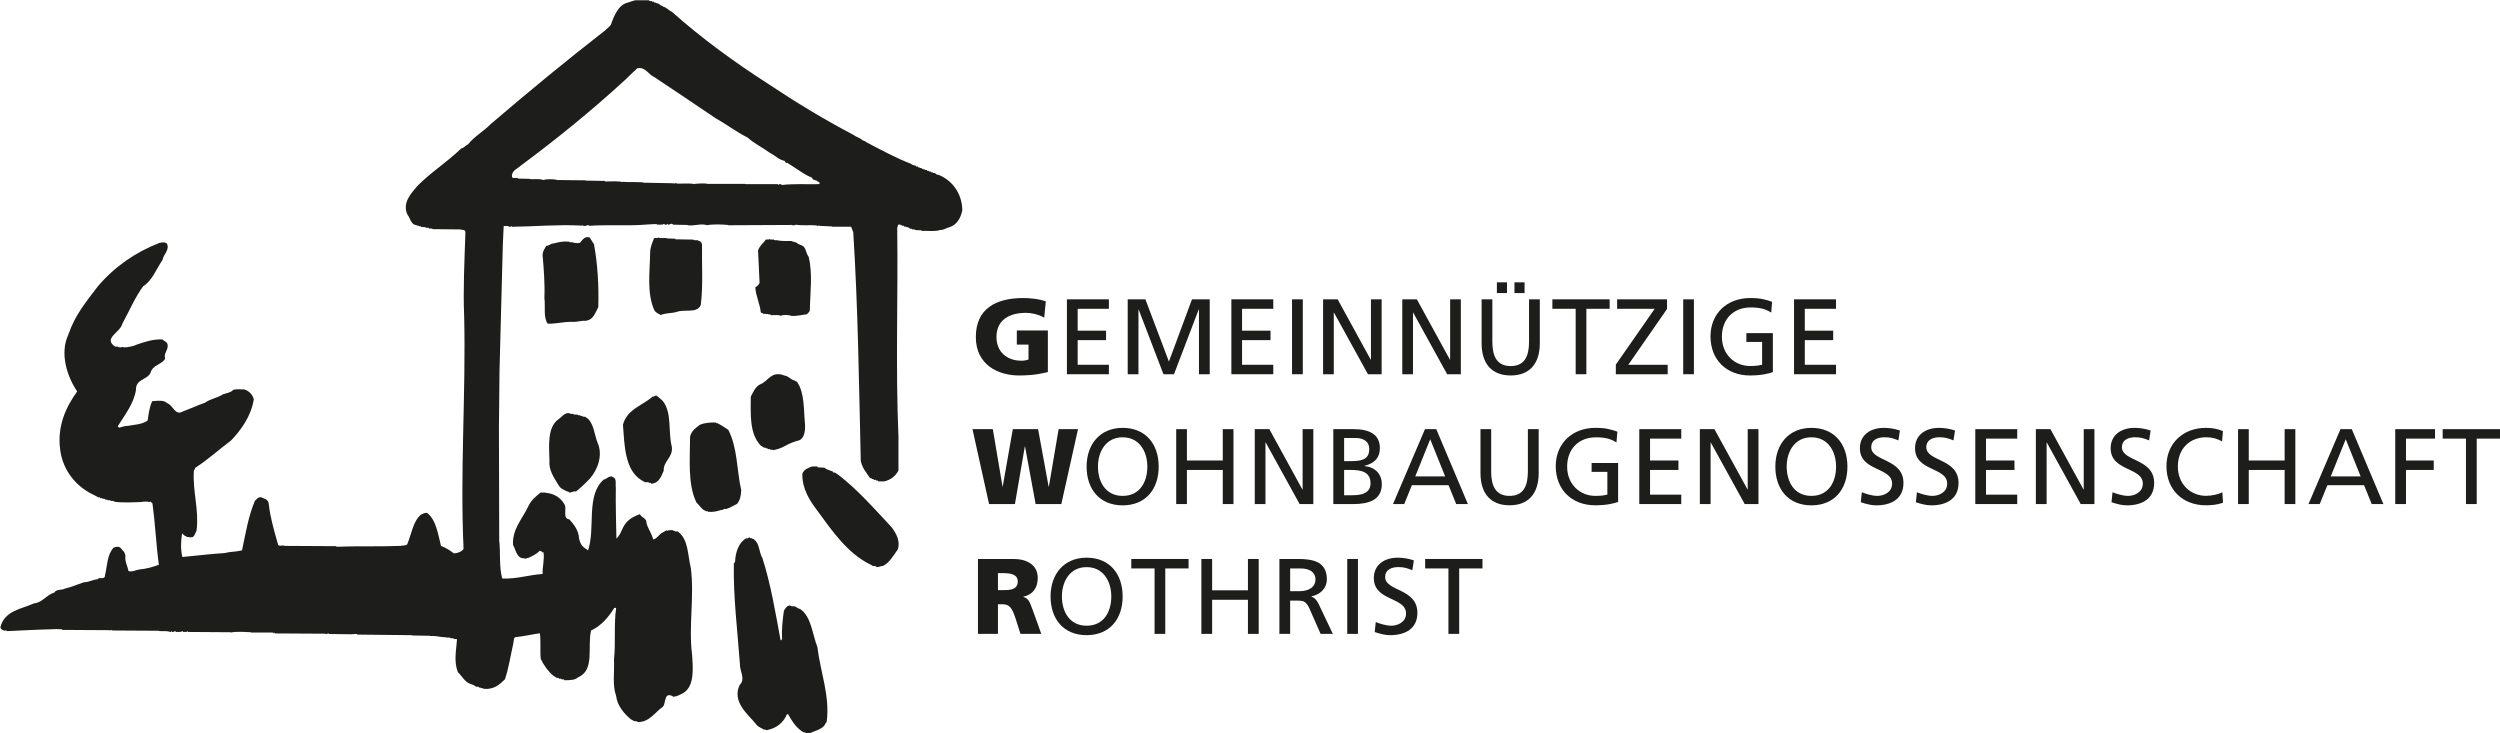 <?xml version="1.0" encoding="UTF-8"?><svg id="Ebene_1" xmlns="http://www.w3.org/2000/svg" viewBox="0 0 425.2 124.73"><defs><style>.cls-1{fill-rule:evenodd;}.cls-1,.cls-2{fill:#1d1d1b;}</style></defs><g><path class="cls-1" d="M166.34,107.81h3.39v-5.04h.71c1.26,0,1.7,.55,2.39,2.74l.73,2.3h3.54l-1.24-3.47c-.64-1.55-.71-2.52-1.81-2.81v-.04c1.64-.38,2.45-1.51,2.45-3.21,0-2.19-1.84-3.21-4.11-3.21h-6.06v12.74h0Zm3.39-10.33h.89c1.3,0,2.48,.22,2.48,1.41,0,1.44-1.39,1.48-2.48,1.48h-.89v-2.88h0Z"/><path class="cls-1" d="M180.61,101.44c0-2.59,1.39-5,4.2-4.98,2.81-.02,4.2,2.39,4.2,4.98s-1.26,4.98-4.2,4.98-4.2-2.45-4.2-4.98h0Zm-1.93,0c0,3.87,2.24,6.59,6.13,6.59s6.13-2.72,6.13-6.59-2.26-6.59-6.13-6.59-6.13,2.81-6.13,6.59h0Z"/><polygon class="cls-2" points="196.37 107.81 198.19 107.81 198.19 96.68 202.15 96.68 202.15 95.07 192.41 95.07 192.41 96.68 196.37 96.68 196.37 107.81 196.37 107.81"/><polygon class="cls-2" points="204.33 107.81 206.16 107.81 206.16 102.01 212.25 102.01 212.25 107.81 214.08 107.81 214.08 95.07 212.25 95.07 212.25 100.4 206.16 100.4 206.16 95.07 204.33 95.07 204.33 107.81 204.33 107.81"/><path class="cls-1" d="M217.6,107.81h1.83v-5.66h1.09c.97,0,1.57,0,2.14,1.24l1.95,4.42h2.08l-2.41-5.07c-.4-.78-.68-1.06-1.24-1.28v-.04c1.48-.26,2.63-1.35,2.63-2.9,0-3.05-2.43-3.45-4.95-3.45h-3.12v12.74h0Zm1.83-11.13h1.75c1.68,0,2.56,.73,2.56,1.88,0,1.22-1.02,1.99-2.76,1.99h-1.55v-3.87h0Z"/><polygon class="cls-2" points="229.14 107.81 230.96 107.81 230.96 95.07 229.14 95.07 229.14 107.81 229.14 107.81"/><path class="cls-2" d="M240.47,95.31c-.88-.31-1.88-.46-2.72-.46-2.3,0-4.09,1.2-4.09,3.47,0,3.96,5.48,3.18,5.48,6.02,0,1.5-1.46,2.08-2.5,2.08-.93,0-2.03-.37-2.65-.62l-.18,1.7c.84,.27,1.72,.53,2.61,.53,2.56,0,4.65-1.08,4.65-3.8,0-4.2-5.48-3.63-5.48-6.08,0-1.33,1.2-1.7,2.23-1.7,.95,0,1.46,.16,2.39,.53l.26-1.68h0Z"/><polygon class="cls-2" points="246.35 107.81 248.18 107.81 248.18 96.68 252.14 96.68 252.14 95.07 242.39 95.07 242.39 96.68 246.35 96.68 246.35 107.81 246.35 107.81"/><polygon class="cls-2" points="168.22 85.73 172.62 85.73 174.3 75.95 174.34 75.95 176.14 85.73 180.51 85.73 183.35 72.99 180.05 72.99 178.39 82.77 178.35 82.77 176.56 72.99 172.26 72.99 170.54 82.77 170.51 82.77 168.86 72.99 165.4 72.99 168.22 85.73 168.22 85.73"/><path class="cls-1" d="M186.74,79.36c0-2.59,1.39-5,4.2-4.98,2.81-.02,4.2,2.39,4.2,4.98s-1.26,4.98-4.2,4.98-4.2-2.45-4.2-4.98h0Zm-1.93,0c0,3.87,2.24,6.59,6.13,6.59s6.13-2.72,6.13-6.59-2.26-6.59-6.13-6.59-6.13,2.81-6.13,6.59h0Z"/><polygon class="cls-2" points="200.05 85.73 201.87 85.73 201.87 79.93 207.97 79.93 207.97 85.73 209.79 85.73 209.79 72.99 207.97 72.99 207.97 78.32 201.87 78.32 201.87 72.99 200.05 72.99 200.05 85.73 200.05 85.73"/><polygon class="cls-2" points="213.41 85.73 215.23 85.73 215.23 75.26 215.27 75.26 221.04 85.73 223.37 85.73 223.37 72.99 221.55 72.99 221.55 83.25 221.51 83.25 215.89 72.99 213.41 72.99 213.41 85.73 213.41 85.73"/><path class="cls-1" d="M226.78,85.73h3.39c2.59,0,4.85-.66,4.85-3.39,0-1.79-1.22-2.92-2.96-3.07v-.04c1.61-.4,2.63-1.28,2.63-3.03,0-2.35-1.83-3.21-4.47-3.21h-3.45v12.74h0Zm1.83-5.8h1.19c1.57,0,3.3,.27,3.3,2.24,0,1.72-1.48,2.06-3.12,2.06h-1.37v-4.31h0Zm0-5.44h1.92c1.06,0,2.35,.38,2.35,1.9,0,1.88-1.5,2.04-3.27,2.04h-1v-3.94h0Z"/><path class="cls-1" d="M236.91,85.73h1.92l1.3-3.21h6.24l1.3,3.21h1.99l-5.38-12.74h-1.92l-5.44,12.74h0Zm8.87-4.71h-5.07l2.54-6.31,2.54,6.31h0Z"/><path class="cls-2" d="M261.69,72.99h-1.83v7.23c0,2.45-.77,4.12-3.12,4.12s-3.12-1.68-3.12-4.12v-7.23h-1.82v7.46c0,3.58,1.81,5.49,4.95,5.49s4.95-1.92,4.95-5.49v-7.46h0Z"/><path class="cls-2" d="M275.07,73.41c-1.06-.36-1.88-.64-3.74-.64-3.89,0-6.73,2.61-6.73,6.53s2.68,6.64,6.72,6.64c1.99,0,3.19-.33,3.89-.57v-6.62h-4.51v1.5h2.68v3.87c-.46,.09-.78,.22-2.04,.22-2.65,0-4.8-1.99-4.8-4.98s1.95-4.98,4.89-4.98c1.64,0,2.61,.29,3.5,.88l.15-1.84h0Z"/><polygon class="cls-2" points="278.81 85.73 285.95 85.73 285.95 84.13 280.64 84.13 280.64 79.93 285.47 79.93 285.47 78.32 280.64 78.32 280.64 74.6 285.95 74.6 285.95 72.99 278.81 72.99 278.81 85.73 278.81 85.73"/><polygon class="cls-2" points="289.11 85.73 290.94 85.73 290.94 75.26 290.97 75.26 296.74 85.73 299.08 85.73 299.08 72.99 297.25 72.99 297.25 83.25 297.22 83.25 291.59 72.99 289.11 72.99 289.11 85.73 289.11 85.73"/><path class="cls-1" d="M303.88,79.36c0-2.59,1.39-5,4.2-4.98,2.81-.02,4.2,2.39,4.2,4.98s-1.26,4.98-4.2,4.98-4.2-2.45-4.2-4.98h0Zm-1.93,0c0,3.87,2.24,6.59,6.13,6.59s6.13-2.72,6.13-6.59-2.26-6.59-6.13-6.59-6.13,2.81-6.13,6.59h0Z"/><path class="cls-2" d="M323.14,73.23c-.88-.31-1.88-.46-2.72-.46-2.3,0-4.09,1.2-4.09,3.47,0,3.96,5.48,3.18,5.48,6.02,0,1.5-1.46,2.08-2.5,2.08-.93,0-2.03-.37-2.65-.62l-.18,1.7c.84,.27,1.72,.53,2.61,.53,2.56,0,4.65-1.08,4.65-3.8,0-4.2-5.48-3.63-5.48-6.08,0-1.33,1.2-1.7,2.23-1.7,.95,0,1.46,.16,2.39,.53l.26-1.68h0Z"/><path class="cls-2" d="M332.52,73.23c-.88-.31-1.88-.46-2.72-.46-2.3,0-4.09,1.2-4.09,3.47,0,3.96,5.47,3.18,5.47,6.02,0,1.5-1.46,2.08-2.5,2.08-.93,0-2.03-.37-2.65-.62l-.18,1.7c.84,.27,1.72,.53,2.61,.53,2.56,0,4.65-1.08,4.65-3.8,0-4.2-5.48-3.63-5.48-6.08,0-1.33,1.2-1.7,2.23-1.7,.95,0,1.46,.16,2.39,.53l.26-1.68h0Z"/><polygon class="cls-2" points="335.96 85.73 343.09 85.73 343.09 84.13 337.78 84.13 337.78 79.93 342.62 79.93 342.62 78.32 337.78 78.32 337.78 74.6 343.09 74.6 343.09 72.99 335.96 72.99 335.96 85.73 335.96 85.73"/><polygon class="cls-2" points="346.26 85.73 348.09 85.73 348.09 75.26 348.12 75.26 353.89 85.73 356.22 85.73 356.22 72.99 354.4 72.99 354.4 83.25 354.36 83.25 348.74 72.99 346.26 72.99 346.26 85.73 346.26 85.73"/><path class="cls-2" d="M365.79,73.23c-.88-.31-1.88-.46-2.72-.46-2.3,0-4.09,1.2-4.09,3.47,0,3.96,5.47,3.18,5.47,6.02,0,1.5-1.46,2.08-2.5,2.08-.93,0-2.03-.37-2.65-.62l-.18,1.7c.84,.27,1.72,.53,2.61,.53,2.56,0,4.65-1.08,4.65-3.8,0-4.2-5.48-3.63-5.48-6.08,0-1.33,1.2-1.7,2.23-1.7,.95,0,1.46,.16,2.39,.53l.26-1.68h0Z"/><path class="cls-2" d="M378.07,73.32c-.91-.4-1.88-.55-2.87-.55-3.89,0-6.73,2.61-6.73,6.53s2.68,6.64,6.72,6.64c.75,0,1.93-.05,2.9-.46l-.11-1.77c-.64,.38-1.86,.62-2.77,.62-2.65,0-4.8-1.99-4.8-4.98s1.95-4.98,4.89-4.98c.93,0,1.83,.24,2.63,.71l.15-1.77h0Z"/><polygon class="cls-2" points="380.65 85.73 382.47 85.73 382.47 79.93 388.57 79.93 388.57 85.73 390.39 85.73 390.39 72.99 388.57 72.99 388.57 78.32 382.47 78.32 382.47 72.99 380.65 72.99 380.65 85.73 380.65 85.73"/><path class="cls-1" d="M392.62,85.73h1.92l1.3-3.21h6.24l1.3,3.21h1.99l-5.38-12.74h-1.92l-5.44,12.74h0Zm8.87-4.71h-5.07l2.54-6.31,2.54,6.31h0Z"/><polygon class="cls-2" points="407.38 85.73 409.21 85.73 409.21 79.93 413.93 79.93 413.93 78.32 409.21 78.32 409.21 74.6 414.15 74.6 414.15 72.99 407.38 72.99 407.38 85.73 407.38 85.73"/><polygon class="cls-2" points="419.41 85.73 421.24 85.73 421.24 74.6 425.2 74.6 425.2 72.99 415.45 72.99 415.45 74.6 419.41 74.6 419.41 85.73 419.41 85.73"/><path class="cls-2" d="M178.21,56.2h-5.27v2.41h1.99v2.52c-.31,.15-.75,.22-1.2,.22-2.48,0-4.25-1.51-4.25-4.02,0-2.97,2.26-4.12,5.02-4.12,.8,0,2.04,.2,3.1,.82l.27-2.77c-1.24-.47-3.01-.57-3.85-.57-4.67,0-8.05,1.84-8.05,6.64s3.92,6.53,7.32,6.53c1.17,0,2.77-.04,4.93-.58v-7.08h0Z"/><polygon class="cls-2" points="181.46 63.65 188.6 63.65 188.6 62.04 183.29 62.04 183.29 57.85 188.12 57.85 188.12 56.24 183.29 56.24 183.29 52.52 188.6 52.52 188.6 50.91 181.46 50.91 181.46 63.65 181.46 63.65"/><polygon class="cls-2" points="191.8 63.65 193.63 63.65 193.63 52.63 193.66 52.63 197.88 63.65 199.67 63.65 203.88 52.63 203.92 52.63 203.92 63.65 205.75 63.65 205.75 50.91 202.73 50.91 198.81 61.5 194.81 50.91 191.8 50.91 191.8 63.65 191.8 63.65"/><polygon class="cls-2" points="209.43 63.65 216.56 63.65 216.56 62.04 211.25 62.04 211.25 57.85 216.09 57.85 216.09 56.24 211.25 56.24 211.25 52.52 216.56 52.52 216.56 50.91 209.43 50.91 209.43 63.65 209.43 63.65"/><polygon class="cls-2" points="219.75 63.65 221.58 63.65 221.58 50.91 219.75 50.91 219.75 63.65 219.75 63.65"/><polygon class="cls-2" points="225.03 63.65 226.85 63.65 226.85 53.18 226.89 53.18 232.66 63.65 234.99 63.65 234.99 50.91 233.17 50.91 233.17 61.17 233.13 61.17 227.51 50.91 225.03 50.91 225.03 63.65 225.03 63.65"/><polygon class="cls-2" points="238.5 63.65 240.32 63.65 240.32 53.18 240.36 53.18 246.13 63.65 248.46 63.65 248.46 50.91 246.64 50.91 246.64 61.17 246.6 61.17 240.98 50.91 238.5 50.91 238.5 63.65 238.5 63.65"/><path class="cls-1" d="M254.59,49.85h1.72v-1.83h-1.72v1.83h0Zm2.99,0h1.72v-1.83h-1.72v1.83h0Zm4.31,1.06h-1.83v7.23c0,2.45-.77,4.12-3.12,4.12s-3.12-1.68-3.12-4.12v-7.23h-1.83v7.46c0,3.58,1.81,5.49,4.95,5.49s4.95-1.92,4.95-5.49v-7.46h0Z"/><polygon class="cls-2" points="267.99 63.65 269.81 63.65 269.81 52.52 273.77 52.52 273.77 50.91 264.03 50.91 264.03 52.52 267.99 52.52 267.99 63.65 267.99 63.65"/><polygon class="cls-2" points="274.82 63.65 283.64 63.65 283.64 62.04 276.94 62.04 283.53 52.55 283.53 50.91 275.04 50.91 275.04 52.52 281.43 52.52 274.82 62.01 274.82 63.65 274.82 63.65"/><polygon class="cls-2" points="286.28 63.65 288.1 63.65 288.1 50.91 286.28 50.91 286.28 63.65 286.28 63.65"/><path class="cls-2" d="M301.39,51.33c-1.06-.37-1.88-.64-3.74-.64-3.89,0-6.73,2.61-6.73,6.53s2.68,6.64,6.72,6.64c1.99,0,3.19-.33,3.89-.57v-6.63h-4.51v1.5h2.68v3.87c-.46,.09-.78,.22-2.04,.22-2.65,0-4.8-1.99-4.8-4.98s1.95-4.98,4.89-4.98c1.64,0,2.61,.29,3.5,.88l.15-1.84h0Z"/><polygon class="cls-2" points="305.13 63.65 312.27 63.65 312.27 62.04 306.96 62.04 306.96 57.85 311.79 57.85 311.79 56.24 306.96 56.24 306.96 52.52 312.27 52.52 312.27 50.91 305.13 50.91 305.13 63.65 305.13 63.65"/></g><g><path class="cls-2" d="M159.53,29.73c-.26,0-.36-.21-.56-.31h-.2c-.05,0-.1-.05-.1-.1h-.2c-.05,0-.2-.05-.15-.15h-.2c-.05,.05-.15-.05-.1-.1h-.21c-.05,0-.21-.05-.15-.15h-.21c-.05,.05-.15-.05-.1-.1h-.21c-.05,0-.15-.05-.1-.1h-.2c-.05,0-.15-.05-.1-.15h-.21c-.05,.05-.15-.05-.1-.1h-.21c-.05,0-.15-.05-.1-.15h-.21c-.05,.05-.15-.05-.1-.1-.31-.1-.67-.15-.87-.36-2.67-1.03-5.07-2.36-7.54-3.64-.2-.26-.72-.26-.92-.56-.41-.26-.92-.41-1.33-.72-4.97-2.61-9.79-5.54-14.4-8.61-5.74-3.69-11.33-7.74-16.45-12.3-.56-.26-.87-.72-1.44-.87-.05,0-.15-.05-.1-.1-.46-.05-.62-.51-1.08-.51-.05,0-.15-.05-.1-.1h-.2c-.05,0-.2-.05-.15-.15h-.2c-.05,.05-.15-.05-.1-.1-.2-.05-.46,.1-.51-.15h-2.41c-.41,.15-.87,.26-1.28,.41-1.54,.36-2.31,2.26-2.82,3.74-.26,.41-.72,.67-.97,.97-6.61,5.13-13.07,10.46-19.48,15.94-1.18,1.23-2.72,2.05-3.84,3.43-.46,.21-.67,.61-1.18,.72-2.36,2.31-5.18,4.05-7.48,6.41-1.03,1.23-2.61,2.87-1.64,4.87,.46,.56,.56,1.59,1.38,1.74,.05-.05,.21,0,.15,.1h.21c.1,0,.2,0,.2,.1h.15c.1,0,.26,0,.26,.15,.26,0,.51-.05,.72,.05v.05c.2,.05,.41-.05,.56,.05v.1c.21,0,.46-.05,.62,.05v.05l4.82,.05v.05c.36,0,.77,0,.77,.46-.15,4.72-.41,9.84-.21,14.25,.31,13.43-.72,26.35-.1,39.57-.36,.51-.97,.72-1.64,.77-.67-.51-1.38-.97-2.2-1.28-.51-1.95-.82-4.46-2.36-5.59-.46-.1-.67,.15-1.03,.26-1.38,1.13-1.64,3.38-2.36,5.07-.26,.26-.82,.15-1.08,.26-3.64,.15-7.48,0-10.97,.15v-.1l-8.87-.05v-.05c-.36-.1-1.03,.26-1.08-.31-.62-2.2-1.28-4.36-1.54-6.72-.05-.92-.82-.92-1.38-1.23v.05c-.56-.05-.67,.41-.97,.56-1.13,2.67-1.59,5.59-2.2,8.46-.97,.26-2.05,.21-2.97,.46-2.46,.15-4.77,.46-7.18,.67-.31-1.28-.26-2.67-.05-4,.26,.21,.41,.41,.72,.51,.05,0,.15,.05,.1,.1,.2,.05,.51-.1,.56,.15v-.05c.1-.15,.31-.05,.46-.1,.26-.21,.46-.72,.62-1.08,.46-3.49-.67-6.61-.46-10.15l.26-.56c2.15-1.38,4.05-3.13,6.1-4.66,1.69-1.79,3.38-4.1,3.84-6.97-.21-.82-.72-1.28-1.33-1.59-.1,0-.2,0-.2-.1-.67,0-1.49-.1-2,.1-.41,.46-1.08,.51-1.69,.72-.92,.62-2.15,.77-3.08,1.44-.51,.21-.92,.31-1.44,.56-.72,.31-1.59,.62-2.31,.92-1.28,.77-1.64-.87-2.46-1.28-.2-.15-.46-.26-.67-.41-.56-.21-1.49-.1-2.1-.05-.46,.97-.62,2.15-.77,3.28-.87,.67-2.26,.72-3.38,.92-.62,0-1.03,.21-1.49,.31-.05-.15-.21-.1-.21-.26,1.18-1.9,2.67-3.74,3.08-6.1-.05-1.95,1.79-1.69,2.46-2.92,.41-1.49,1.9-1.38,2.51-2.46-.31-.97,.61-1.49,.41-2.41-.05-.46-.62-.56-.87-.87-1.74-.05-3.08,.46-4.46,.92-.46,.26-1.03,.31-1.59,.41-.26,0-.62,.1-.72-.1v.05c-.26,.1-.56,.1-.82,0v-.05h-.46c-2.1-1.44,.87-2.36,1.23-3.9,1.13-2.05,2.2-4.56,3.54-6.36,1.54-.97,2.2-2.87,3.28-4.46,.2-1.03,1.33-1.79,.72-2.87-.51-.21-.67-.15-1.23-.05-4.1,1.59-7.64,4.05-10.51,7.43-1.85,2.46-3.79,4.72-4.92,8h-.05v.15c-1.54,3.23-.2,7.18,1.49,9.69-1.95,2.67-3.38,5.9-2.92,9.69,.41,3.9,2.97,6.66,5.84,7.95,.26,.15,.46,.26,.67,.36h.21c.05,0,.15,.05,.1,.15h.2c.1-.05,.21,0,.21,.1,.15,.05,.46-.1,.46,.15h.21c.05-.05,.21,0,.15,.1,.2,0,.41-.05,.56,.05v.05c.21,.05,.46-.05,.62,.1v.05c1.44,.2,3.18,.1,4.61,.05,.41-.1,.97-.1,1.38,0v.05c.15-.31,.36,.1,.51,.2,.46,3.43,.62,7.02,1.08,10.41-1.03,.41-2.2,.72-3.38,.82-.62,.1-1.13,.46-1.79,.26-.15-.87-.67-1.64-.51-2.61-.1-.36-.2-.72-.46-.87-.05-.15-.26-.21-.26-.36-.41-.41-.72-.31-1.28-.15-1.13,1.18-1.08,3.08-1.49,4.77,0,.77-1.03,.15-1.23,.62-.87,.05-1.44,.51-2.36,.51-1.08,.36-2.1,.82-3.23,1.08-.56,.31-1.44,.05-1.79,.67-1.33,.36-1.95,1.69-3.49,1.85-2.15,.97-4.97,1.23-5.69,4.05,.1,.36,.31,.41,.56,.56,.21,.05,.51-.1,.56,.1,2.51-.1,4.97-.26,7.48-.31,.62-.05,1.33-.05,1.9,0v.1l8.1,.05v.05l.31-.1s.05,.05,.05,.1l8.05,.05v.05c.62,.05,1.23-.05,1.79,.1v.05h.15c.15,.05,.1-.1,.2-.15,.05,.05,.1,.1,.05,.15,.26,.05,.36-.1,.56-.15,.05,.05,.1,.1,.05,.15,.36-.05,.87,.1,1.13-.15,.05,0,.15,.05,.1,.15,.26-.05,.67,.1,.82-.15,0,.05,.05,.1,.05,.15l7.28,.05v.05c.97-.21,2.31-.1,3.43-.05v.05h3.74l.2,.15c-.05-.1,0-.1,.05-.15,0,.05,.05,.05,.05,.15l8.66,.05v.05c.26,.05,.26-.1,.51-.1,0,0,.05,.05,.05,.1l4,.05c-.1-.05,.36-.05,.26,0l.05-.05c.15,.05,.46-.1,.51,.1l9.33,.1v.05l3.02,.05v.05c1.03-.1,1.74,.21,2.77,.21v.05c.26,0,.51-.05,.72,.05v.05c.2,.05,.46-.05,.62,.1v.05c.15,0,.36-.05,.51,.05-.15,1.95-.56,3.79,.15,5.59,.72,.67,1.18,1.69,2.15,2,.36,.1,.72,.26,.92,.46,.2,.05,.46-.1,.51,.15h.2c.05-.05,.1,.05,.1,.1h.21c.1,0,.26,0,.21,.1,1.79,.21,2.72-.67,3.69-1.59,.67-1.95,.97-4.1,1.44-6.15,.1-.36,0-.87,.31-1.03,1.49-.15,2.77-.46,4.2-.67,.2,1.38,0,2.92,.15,4.36,.56,1.18,1.28,2.15,2.15,2.87,.2,.15,.41,.26,.61,.36h.21c.05,0,.15,.05,.1,.15h.21c.1,0,.26-.05,.26,.1,.15,.05,.46-.1,.46,.15,.92,0,1.85,0,2.36-.51,2.87-1.18,1.54-5.18,2.2-7.95,1.69-.77,2.92-2.2,3.95-3.84,.1,0,.26-.05,.31,.05-.41,2.87-.05,5.9-.36,8.71,.1,2.1-.31,4.36,.36,6.2,.21,1.74,1.38,3.02,2.46,3.95,.21,.15,.46,.26,.67,.36,.15,.05,.46-.1,.51,.15,2,.05,2.92-1.64,4.31-2.61,.56-.56,.15-2.67,1.74-1.74v.05c.67-.05,1.18-.36,1.69-.62,2-1.13,1.69-4.31,1.54-6.51-.62-4.87,.41-9.84-.21-14.76-.56-2.31-.41-4.97-2.26-6.25-.15,0-.46,.1-.51-.1h-.15c-.1,0-.15-.05-.15-.1-.31,0-.67-.05-.87,.1-.05,0-.21,0-.15-.1l-.82,.46c-.56,.31-.77,.92-1.49,1.13-.26-1.03-.87-1.85-1.13-2.72,.05-.97-.82-.92-1.13-1.59-.92,.31-1.79,.77-2.41,1.54-.67,.82-.82,1.95-1.59,2.61-.05-2.92-.15-5.79-.1-8.66-.1-.56,.2-1.54-.46-1.79-.05,.05-.15-.05-.1-.1-.67-.15-.92,.41-1.49,.51-3.08,2.67-1.38,8.25-2.67,12.05-.15-.15-.36-.26-.51-.36-.56-.36-.87-.92-1.03-1.69-.05-1.38-.92-2.41-1.64-3.23-1.28-.15-.31-1.85-.87-2.61-.67-1.13-1.74-1.79-3.18-1.9v-.05c-.36,.05-.82-.1-.97,.1-.77,.62-1.54,1.28-2,2.31-1.03,2.15-2.72,3.84-2.56,6.51,.51,.87,.62,2.36,1.95,2.26v.05c.31,.1,.36-.15,.61-.1,.72-.31,1.44-.67,2-1.23,.2,.05,.31,.1,.41,.26h.21c.2,1.13-.21,2.51-.15,3.69-2.36,.15-4.31,.87-6.87,.77-.56-2.05-.26-4.25-.51-6.46l-.05-19.17,.1-9.74,.56-21.32,.15-3.28c.31,.05,.62-.05,.92,.1v.05h.15c.15,0,.21,0,.26-.15,.05,.05,.1,.1,.05,.15,3.95-.05,7.74-.41,11.74-.21v.05l.31-.1c.05,.05,.1,.05,.1,.1,.41,.15,.62-.26,1.03-.05v.05c2.51-.21,5.9,0,8.66-.15,.97-.05,1.95-.15,2.82-.15v.1c.41-.05,.97,.1,1.23-.15,.05,.05,.1,.05,.1,.15,.15-.05,.46,.1,.51-.15,.05,.05,.1,.05,.1,.15,.31,.05,.31-.2,.62-.15,.05,0,.21,.05,.15,.15l2.51,.05v.05c1.23,.15,2.05-.31,3.23-.05v.05c1.08-.2,2.51-.15,3.69-.05v.05l10.71-.05,.05-.05s.05,.05,.05,.1c.2-.05,.56,.1,.67-.1,1.08,.21,2.46,0,3.64,.15v.05h.21c.1,.05,0-.1,.1-.1,.05,.05,.1,.05,.05,.1l2.2,.1v.05h3.23l.36,.92c.82,12.92,.97,25.84,1.28,38.91,.26,1.23,.92,1.95,1.54,2.87,.1,.15,.36,0,.36,.21h.2c.05,0,.15,.05,.1,.15h.2c.1-.05,.21,0,.21,.1h.15c.1,0,.21,.05,.21,.15h1.03c1.08-.26,1.9-.87,2.41-1.85v-5.79c-.51-11.94-.05-23.48-.21-35.52,.15-.15,0-.62,.41-.51,.05-.05,.21,0,.15,.1h.2c.05,0,.15,.05,.1,.1h.21c.05,0,.15,.05,.1,.15h.21c.05-.05,.21,0,.15,.1,.36-.1,.46,.15,.72,.26h.15c.1,0,.15,.05,.15,.1h.36c.31,.26,.87,.05,1.28,.21v.05c1.03-.05,2.26,.15,3.08-.15,.67,0,.97-.31,1.54-.46,1.28-.36,2-1.54,2.26-2.92-.05-2.97-1.85-5.18-4.15-6.05Zm-20.2,1.59c-1.85,.05-4.41-.1-6.41,.15,.05-.15-.1-.15-.21-.15-.1,.05-.2-.05-.26,.05v.1l-.21-.15h-5.48v-.05h-6.2v.05c-.67-.21-1.64-.1-2.41-.05v.05c-.87-.21-2.05-.05-3.13-.1,.05-.05,0-.1-.05-.15-.1,.15-.26,.15-.41,.15v-.05l-5.18-.1v-.05c-1.13-.1-2.46,0-3.43-.1v.05c-.92-.21-2.05-.1-3.08-.1v-.1l-3.23-.05v-.05l-4.97-.05v-.05c-.72-.1-1.64-.15-2.26,.05-.67-.26-1.54-.1-2.31-.15v-.05l-2-.05v-.05c-.36-.2-1.13,.26-1.03-.51,.1-.87,.97-1.13,1.44-1.59,6.15-4.56,12.15-9.43,17.84-14.66,.67-.67,1.33-1.28,2.05-1.95,1.44-.26,1.85,1.08,2.87,1.49,3.49,2.31,6.97,4.67,10.46,7.02,1.85,1.03,3.49,2.31,5.43,3.28,1.13,1.03,2.56,1.69,3.79,2.61,.82,.36,1.44,1.13,2.41,1.33,.26,.05,.15,.46,.56,.36,.2,.15,.41,.26,.62,.41,1.13,.67,2.15,1.54,3.43,2.05,.26,.05,.15,.46,.56,.41-.05,.05,.05,.1,.1,.1h.21c.1,.26,.82,.26,.46,.67Z"/><path class="cls-2" d="M101.04,41.62c.62,3.38,.82,7.07,.72,10.61-.51,.97-.87,2.2-2.1,2.31v.05c-.62-.15-1.44,.21-2.26,.15-1.49-.05-2.77,.36-4.25,.31-.77-1.08-.36-2.92-.56-4.36,.1-2.36-.1-4.97-.31-7.38,.05-.62,.36-1.03,.62-1.49,.46,0,.77-.41,1.23-.41,.82-.21,1.64-.41,2.67-.31v.05c.21,.1,.46,.05,.72,.05v.1c.41,0,1.13,.21,1.28-.2,.41-.46,.67-.92,1.49-.72l.77,1.23h0Z"/><path class="cls-2" d="M113.39,40.5v.05l1.49,.05v.1l3.08,.05v.05c.21,.1,.51,.05,.77,.05,0,.1,.1,.15,.21,.15,.26,.05,.41,.31,.46,.62-.05,3.33,.2,6.92-.21,10.25-.62,1.49-2.77,.67-4.1,1.18-.82,.26-1.95,.15-2.77,.56,.05-.1-.1-.15-.15-.15-.31-.15-.67-.36-.87-.67-1.33-2.92-.77-6.61-.72-9.84,0-.87,.36-1.69,.67-2.46,.26-.05,.62,.1,.72-.1,.36,.2,.97,.05,1.44,.1h0Z"/><path class="cls-2" d="M130.92,40.7c.21,.1,.46,0,.72,.05v.05c.21,.1,.46,.05,.67,.05v.05c1.03,.15,1.38,.05,2.41,.1,0,.1,.1,.1,.21,.1h.15c0,.05,.05,.15,.15,.1h.15c.26,.26,.62,.41,.92,.51,.82,.26,.72,1.33,1.23,1.95,.72,2.92,.26,6.05,.21,9.02,0,.36-.31,.56-.51,.77-.92,.1-1.69,.36-2.77,.26v-.05c-.51-.1-1.28-.15-1.69,.05-.41-.21-1.13-.1-1.69-.1,0-.26-.31-.1-.46-.15v-.05l-.87-.05c-.05-.26-.31-.05-.36-.26-.15-1.49-.87-2.82-.92-4.25,.31-.15,.56-.41,.72-.72l-.26-5.54c.31-.87,.92-1.23,1.33-1.85,.21-.05,.56,.1,.67-.15v.1h0Z"/><path class="cls-2" d="M133.23,63.77c0,.1,.1,.1,.21,.1,.72,.1,1.08,.77,1.79,.87,.05,.2,.26,.05,.36,.26,1.28,1.85,1.08,4.72,1.33,7.18,.05,1.08-.1,2.36-1.03,2.72-.87,.21-1.69,.56-2.41,.97-.56,.31-1.13,.51-1.85,.67v.05c-.1-.1-.36-.1-.62-.1,.05-.15-.15-.1-.26-.1h-.15c0-.1-.1-.15-.21-.15h-.15c0-.05-.05-.15-.15-.1h-.15c-.2-.15-.41-.26-.56-.36-1.95-2.05-1.69-5.33-1.69-8.3,.46-.87,.82-1.79,1.69-2.15,1.28-.51,1.74-2.2,3.84-1.54h0Z"/><path class="cls-2" d="M111.7,67.31c.31,.26,.62,.51,.92,.77,1.74,1.95,.97,5.33,1.64,7.89,.26,1.85-1.44,2.36-1.38,4.1-.46,1.08-.87,2.15-2.15,2.2,.05-.1-.1-.15-.15-.15h-.21v-.05c-.21-.1-.46-.05-.67-.05-.21-.1-.41-.26-.62-.36-2.82-1.74-2.87-5.95-3.13-9.43,.72-2.67,3.33-3.23,5.02-4.77,.36,.05,.36-.26,.72-.15h0Z"/><path class="cls-2" d="M96.88,70.33c.15,.1,.41,.05,.62,.05v.05c.21,.15,.51,.05,.77,.1-.05,.1,.1,.1,.21,.1h.21c0,.1,.1,.15,.21,.1h.15c0,.15,.15,.15,.26,.15h.2c.15,.1,.36,.26,.51,.36,1.03,1.03,1.08,2.77,1.64,4.1,.92,2.15-.05,4.61-1.33,6.05-.77,.82-1.54,1.54-2.36,2.2-.56-.1-.72,.26-1.23,.15,0-.15-.15-.15-.26-.15-.56-.26-1.18-.51-1.49-1.08-.72-1.23-1.69-2.51-1.54-4.15-.05-2.41-.41-5.64,1.49-7.02,.62-.41,1.03-1.18,1.95-1.08v.05h0Z"/><path class="cls-2" d="M121.8,71.87c0,.1,.1,.15,.21,.1,.62,.31,1.23,.72,1.85,1.13,1.59,3.02,1.44,6.87,2.2,10.25,0,.92-.21,1.79-.72,2.36-.67,.31-1.18,.67-1.85,.87-.41-.15-.46,.21-.82,.15-.67,.21-1.38,.41-2.26,.31,0-.1-.1-.1-.21-.1h-.21c.05-.05-.05-.15-.1-.1-.62-.26-.92-.92-1.44-1.38-1.54-3.13-1.08-7.59-1.08-11.23,.31-1.08,1.03-1.49,1.69-2,.77-.31,1.69-.41,2.72-.36h0Z"/><path class="cls-2" d="M139.02,79.46c.46,.1,.97,0,1.38,.15-.05,.1,.05,.15,.1,.15,.36,.15,.77,.31,1.18,.46-.05,.1,.05,.15,.1,.15h.21c.15,.1,.36,.21,.56,.36,3.33,2.56,6.2,5.84,9.12,8.97,.77,1.03,1.49,2.36,1.03,3.74-.77,1.08-1.44,2.31-2.56,2.82-.46,0-.67,.26-1.13,.15v-.05c-.15-.15-.41-.05-.56-.1-.21-.1-.36-.26-.56-.31-3.74-1.9-6.25-5.49-8.82-9.02-1.28-1.69-2.67-3.74-2.61-6.36,.31-.77,.97-.97,1.64-1.23h.92v.1h0Z"/><path class="cls-2" d="M127.59,91.45c0,.1,.1,.1,.2,.1h.15c.05,.21,.31,.05,.36,.26,.92,.67,.77,2.15,1.38,3.13,1.44,4.51,2.2,9.23,3.08,13.94,.21,.1,.15-.15,.26-.21-.1-1.64,.1-3.33,.31-4.82,.31-.41,.46-.87,1.08-.87v.05c.26,.15,.56,.05,.82,.1,.2,.15,.51,.36,.87,.46,1.9,1.28,2.05,4.25,2.92,6.46,.51,4.25,2.15,8.3,1.59,12.66-.1,.26-.26,.36-.36,.62-.31,.46-.77,.62-1.23,.87-.67,.15-1.13,.62-1.95,.51,0-.1-.1-.15-.21-.15h-.15c-.2-.1-.41-.21-.56-.36-.87-.67-1.49-1.59-2.1-2.72h-.21c-.67,1.59-1.9,2.41-3.49,2.72-.05-.15-.31-.1-.51-.1,.05-.1-.1-.15-.15-.15-.41-.21-.87-.41-1.13-.82-1.33-1.64-4.1-3.74-2.77-6.61,1.08-1.03,0-2.36,.05-3.64-.41-5.69-1.13-11.23-1.03-17.02l.21-.31c.05-1.64,.67-3.33,1.9-4,.31,.15,.36-.26,.67-.1h0Z"/></g></svg>